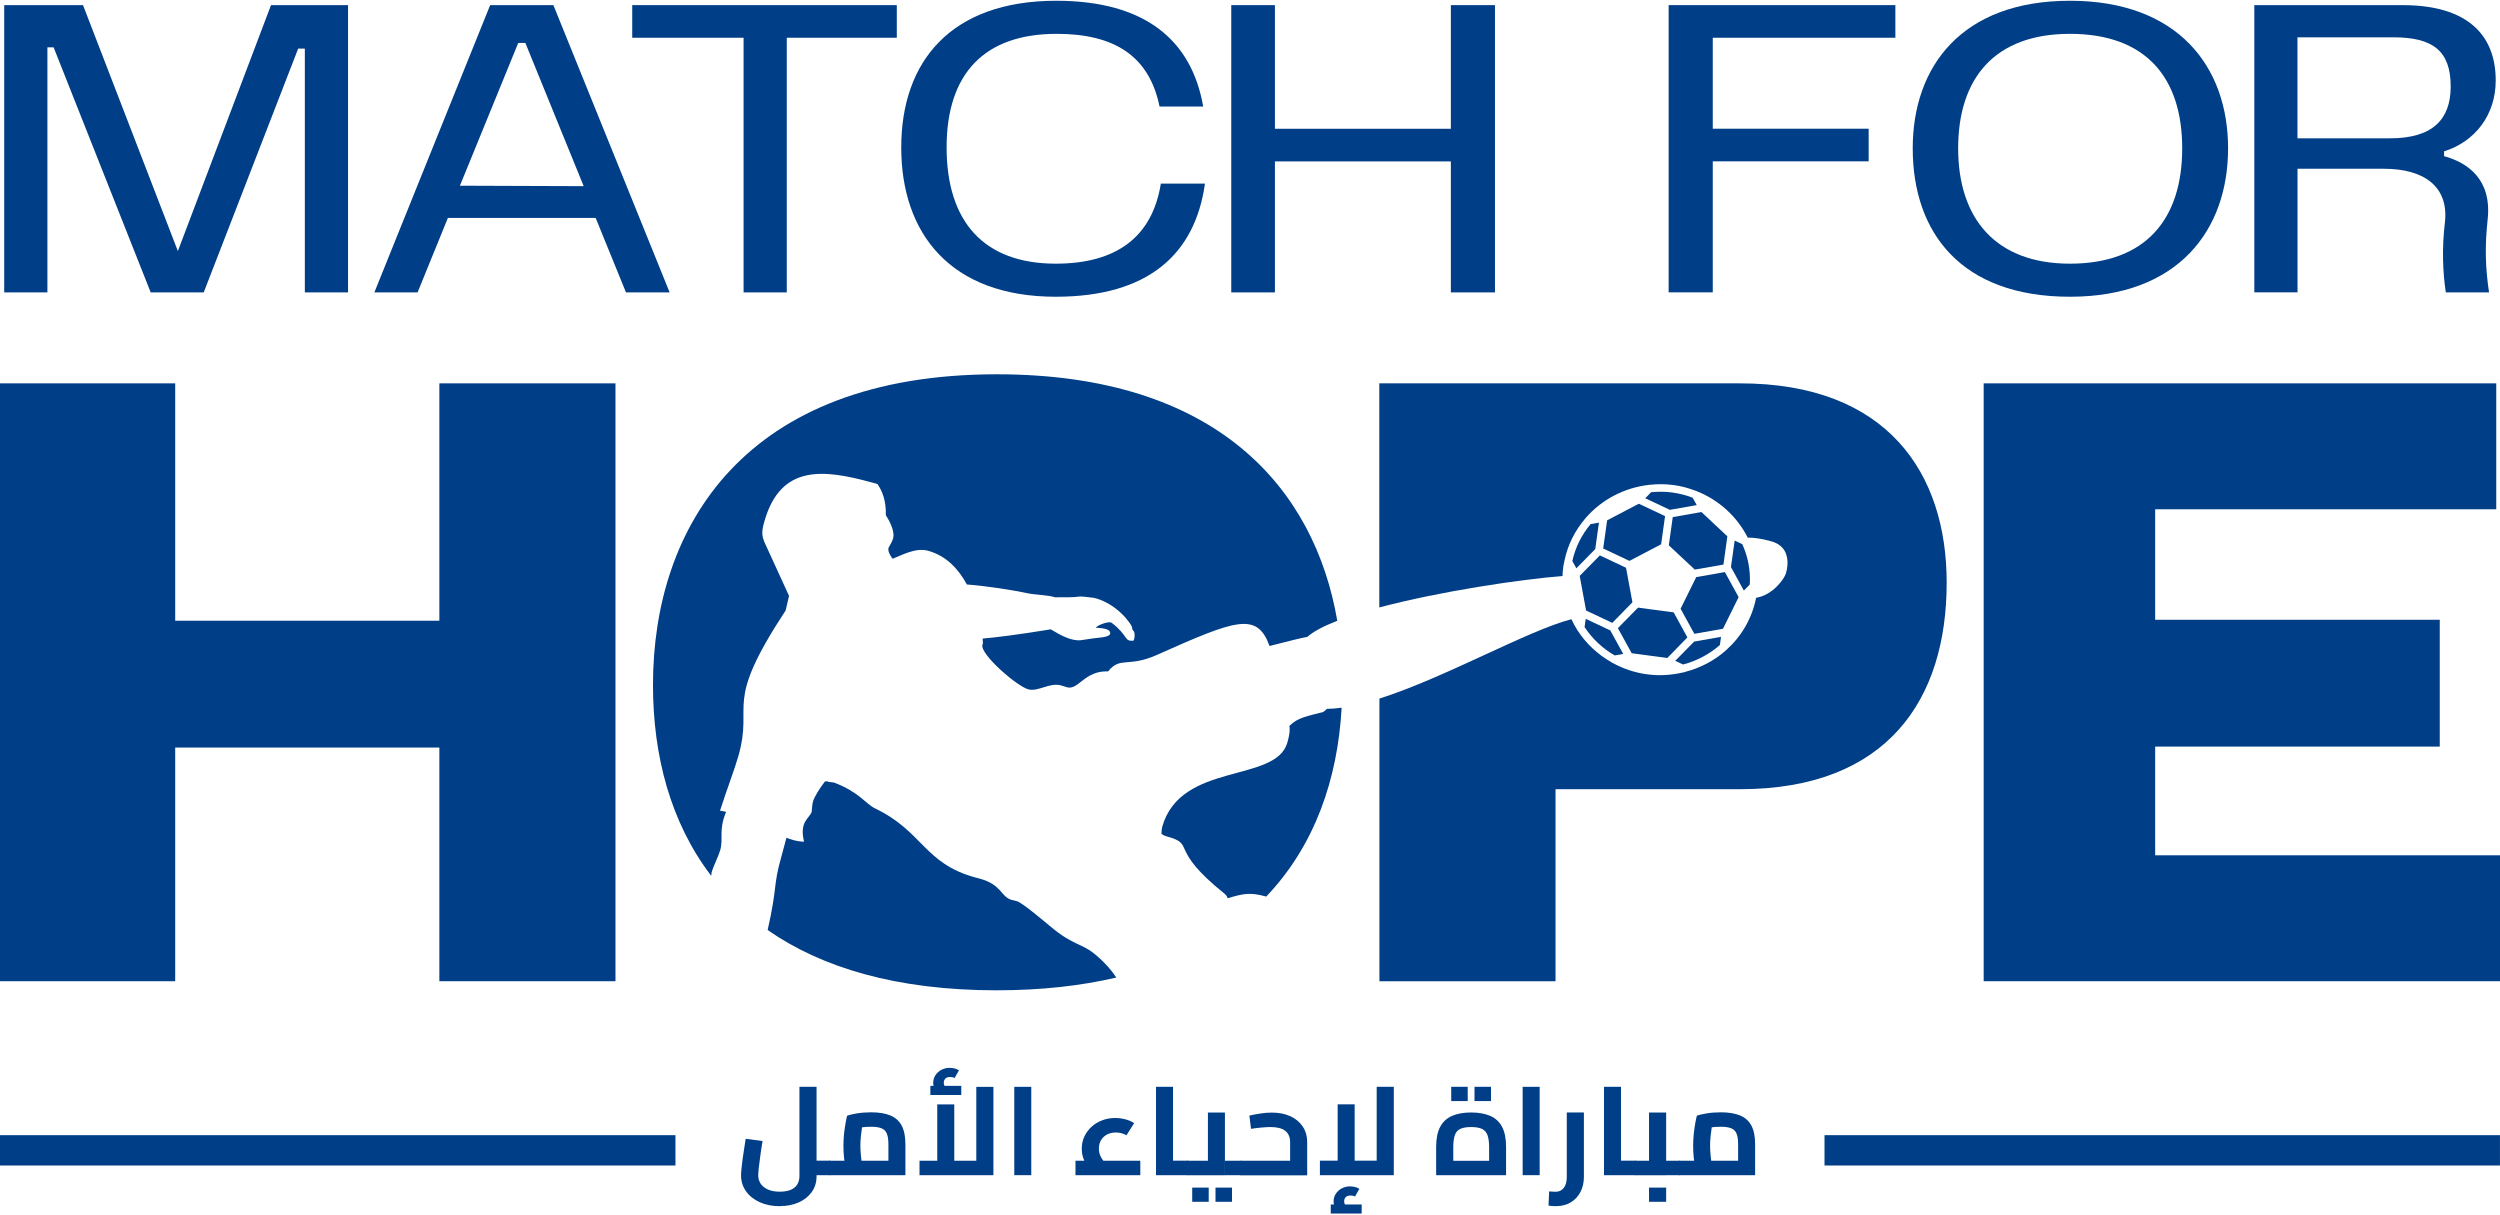 <svg width="282" height="137" viewBox="0 0 282 137" fill="none" xmlns="http://www.w3.org/2000/svg">
<path d="M0.475 0.578H9.364L20.063 28.322L30.569 0.578H39.259V32.983H34.386V5.485H33.633L22.979 32.983H16.999L6.049 5.34H5.348V32.983H0.475V0.578Z" fill="#003E87"/>
<path d="M67.199 24.585H50.52L47.102 32.983H42.228L55.29 0.578H62.422L75.535 32.983H70.61L67.192 24.585H67.199ZM65.84 20.999L59.261 4.843H58.457L51.878 20.948L65.847 20.999H65.84Z" fill="#003E87"/>
<path d="M71.316 4.258V0.578H101.159V4.258H88.749V32.983H83.876V4.258H71.316Z" fill="#003E87"/>
<path d="M119.092 33.472C107.183 33.472 101.66 26.307 101.66 16.631C101.66 6.956 107.235 0.086 119.144 0.086C129.192 0.086 134.419 4.553 135.72 12.014H130.795C129.643 6.371 125.774 3.817 119.189 3.817C111.097 3.817 106.778 8.233 106.778 16.631C106.778 25.03 111.001 29.742 119.086 29.742C125.967 29.742 129.99 26.697 130.943 20.708H135.919C134.812 28.616 129.591 33.472 119.086 33.472H119.092Z" fill="#003E87"/>
<path d="M143.811 0.578V14.525H163.657V0.578H168.633V32.983H163.657V18.206H143.811V32.983H138.887V0.578H143.811Z" fill="#003E87"/>
<path d="M213.798 0.578V4.258H193.199V14.519H210.785V18.199H193.199V32.977H188.223V0.578H213.791H213.798Z" fill="#003E87"/>
<path d="M215.756 16.732C215.756 7.503 221.279 0.086 233.49 0.086C245.702 0.086 251.328 7.547 251.328 16.732C251.328 25.917 245.753 33.472 233.49 33.472C221.228 33.472 215.756 26.257 215.756 16.732ZM233.49 29.742C242.033 29.742 246.153 24.734 246.153 16.732C246.153 8.73 242.033 3.817 233.49 3.817C224.948 3.817 220.88 8.874 220.88 16.732C220.88 24.589 225.051 29.742 233.49 29.742Z" fill="#003E87"/>
<path d="M254.287 0.578H271.018C278.35 0.578 281.517 3.969 281.517 9.071C281.517 12.997 279.154 15.991 275.691 17.073V17.614C278.356 18.35 281.066 20.219 280.615 24.685C280.261 27.875 280.364 30.284 280.763 32.983H275.89C275.536 30.674 275.44 27.976 275.788 25.075C276.238 20.999 273.374 19.036 268.906 19.036H259.16V32.977H254.287V0.578ZM269.608 15.601C274.429 15.601 276.438 13.443 276.438 9.757C276.438 5.73 274.429 4.208 269.955 4.208H259.154V15.601H269.601H269.608Z" fill="#003E87"/>
<path d="M19.762 43.242V70.017H49.56V43.242H69.426V110.682H49.56V84.323H19.762V110.682H0V43.242H19.762Z" fill="#003E87"/>
<path d="M282.002 96.477V110.682H223.758V43.242H281.577V57.447H243.102V69.91H275.204V84.216H243.102V96.477H282.002Z" fill="#003E87"/>
<path d="M195.67 60.983L195.252 63.965L196.707 66.613L197.376 65.934C197.473 64.33 197.164 62.782 196.533 61.386L195.67 60.977V60.983Z" fill="#003E87"/>
<path d="M188.073 74.22L190.339 71.898L188.787 69.074L184.77 68.539L182.498 70.854L184.056 73.685L188.073 74.22Z" fill="#003E87"/>
<path d="M180.84 61.872L183.801 63.269L187.374 61.394L187.818 58.217L184.857 56.82L181.284 58.695L180.84 61.872Z" fill="#003E87"/>
<path d="M196.256 43.242H155.586V68.519C162.5 66.683 171.673 65.33 176.249 64.978C176.262 64.632 176.288 64.279 176.34 63.927C176.372 63.694 176.423 63.468 176.475 63.241C176.475 63.222 176.475 63.21 176.481 63.197C176.855 61.423 177.672 59.832 178.799 58.511C178.812 58.492 178.824 58.479 178.837 58.46C180.627 56.384 183.182 55.013 186.015 54.692C186.041 54.692 186.06 54.685 186.079 54.685C186.955 54.591 187.849 54.591 188.757 54.711C189.665 54.83 190.527 55.069 191.345 55.39C191.371 55.39 191.383 55.409 191.409 55.415C193.945 56.422 195.96 58.309 197.145 60.643C197.846 60.637 198.67 60.75 199.752 61.046C200.228 61.178 200.518 61.335 200.756 61.518C201.677 62.21 201.799 63.455 201.464 64.638C201.278 65.299 199.977 67.123 198.091 67.431C197.628 69.778 196.411 71.822 194.705 73.338C194.699 73.338 194.692 73.351 194.686 73.357C193.379 74.521 191.783 75.358 190.051 75.798C189.987 75.836 189.909 75.855 189.832 75.855C188.545 76.157 187.18 76.251 185.789 76.062C184.399 75.88 183.112 75.433 181.953 74.804C181.876 74.785 181.811 74.748 181.753 74.691C180.208 73.81 178.902 72.584 177.955 71.124C177.949 71.118 177.942 71.105 177.936 71.099C177.679 70.696 177.46 70.275 177.254 69.847C172.329 71.124 163.034 76.434 155.599 78.799V110.688H175.464V89.022H196.269C212.897 89.022 219.585 78.906 219.585 65.726C219.585 53.364 212.89 43.242 196.269 43.242H196.256Z" fill="#003E87"/>
<path d="M191.334 65.097L189.57 68.664L191.122 71.495L194.353 70.923L196.117 67.356L194.566 64.531L191.334 65.097Z" fill="#003E87"/>
<path d="M188.629 55.553C187.824 55.447 187.026 55.447 186.247 55.522L185.584 56.201L188.358 57.51L191.39 56.975L190.933 56.145C190.206 55.868 189.44 55.66 188.629 55.553Z" fill="#003E87"/>
<path d="M178.189 64.963L178.91 68.864L181.865 70.261L184.137 67.939L183.416 64.045L180.462 62.648L178.189 64.963Z" fill="#003E87"/>
<path d="M178.869 69.805L178.74 70.736C179.596 72.038 180.755 73.139 182.139 73.932L183.098 73.762L181.643 71.113L178.869 69.805Z" fill="#003E87"/>
<path d="M177.355 63.275L177.813 64.106L179.943 61.935L180.362 58.953L179.422 59.117C178.431 60.293 177.71 61.709 177.362 63.275H177.355Z" fill="#003E87"/>
<path d="M194.003 72.767L194.131 71.836L191.099 72.371L188.969 74.541L189.844 74.956C191.396 74.554 192.812 73.792 193.996 72.767H194.003Z" fill="#003E87"/>
<path d="M188.686 58.33L188.242 61.514L191.171 64.25L194.403 63.684L194.847 60.501L191.924 57.758L188.686 58.33Z" fill="#003E87"/>
<path d="M80.235 98.517C80.499 97.599 81.027 96.63 81.233 95.925C81.632 94.528 81.027 93.711 81.902 91.578C81.632 91.515 81.413 91.471 81.22 91.446C81.909 89.257 82.849 86.828 83.28 85.312C85.063 79.084 81.445 79.782 88.623 68.855C88.848 67.899 88.996 67.238 88.996 67.238L89.009 67.225C88.082 65.2 86.228 61.155 86.228 61.155C85.932 60.406 85.887 59.972 86.228 58.796C88.069 52.347 92.91 52.939 98.305 54.411C98.53 54.474 98.749 54.537 98.974 54.599C99.521 55.38 99.959 56.449 99.927 58.135C100.48 58.959 100.937 60.06 100.744 60.733C100.615 61.186 100.249 61.708 100.229 61.784C100.126 62.149 100.364 62.602 100.686 63.029C101.716 62.627 103.287 61.74 104.677 62.123C106.75 62.69 108.141 64.212 109.061 65.93C111.333 66.099 114.436 66.596 115.872 66.911C116.747 67.106 118.163 67.1 119.013 67.376C121.575 67.395 121.543 67.307 121.543 67.307C122.013 67.238 122.644 67.358 123.358 67.433C123.416 67.446 125.219 67.754 126.924 69.635C127.092 69.83 127.652 70.503 127.69 70.761C127.793 71.371 127.89 70.988 127.961 71.397C128.025 71.761 127.961 72.026 127.877 72.258C126.77 72.403 127.311 71.724 125.405 70.258C125.103 70.025 123.867 70.484 123.59 70.799C124.221 70.862 125.141 70.874 125.231 71.365C125.322 71.919 123.95 71.906 123.378 72C122.92 72.076 122.457 72.132 122.006 72.202C120.951 72.378 119.663 71.68 118.524 70.988C118.492 70.994 118.459 71 118.421 71.006C114.784 71.598 112.454 71.887 110.838 72.032C110.87 72.359 110.876 72.56 110.87 72.579C110.857 72.629 110.838 72.686 110.818 72.743C110.522 73.775 114.687 77.398 115.988 77.757C117.082 78.059 118.395 76.964 119.67 77.31C119.908 77.373 120.14 77.461 120.384 77.53C121.627 77.87 122.386 75.605 124.993 75.737C126.364 74.007 127.227 75.335 130.497 73.875C139.458 69.874 141.794 69 143.204 72.869C145.071 72.378 147.195 71.862 147.466 71.843C148.161 71.22 149.339 70.61 150.845 70.025C148.283 55.078 137.256 42.219 112.447 42.219C84.007 42.219 73.656 59.387 73.656 77.266C73.656 85.205 75.626 92.773 80.216 98.781C80.235 98.687 80.254 98.593 80.28 98.511L80.235 98.517Z" fill="#003E87"/>
<path d="M149.128 80.35C146.469 80.986 146.263 81.181 145.452 81.866C145.517 82.363 145.459 82.911 145.214 83.766C143.901 88.359 133.202 85.893 131.104 93.247C131.046 93.448 131.02 93.75 131.014 94.071C131.181 94.184 131.387 94.291 131.645 94.36C134.96 95.266 131.69 95.644 138.12 100.802C138.301 100.947 138.416 101.117 138.481 101.325C140.232 100.79 141.03 100.645 142.697 101.098C142.736 101.111 142.781 101.123 142.826 101.136C148.304 95.405 150.898 87.862 151.336 79.828C150.757 79.91 150.197 79.954 149.675 79.96C149.495 80.143 149.328 80.281 149.244 80.312L149.135 80.357L149.128 80.35Z" fill="#003E87"/>
<path d="M93.407 88.185C93.445 88.059 93.046 88.223 93.085 88.109C92.525 88.82 91.868 89.839 91.701 90.431C91.592 90.808 91.585 91.481 91.559 91.563C91.347 92.299 90.13 92.626 90.697 94.941C90.285 94.935 89.873 94.866 89.48 94.759C89.197 94.683 88.939 94.595 88.708 94.501C88.547 95.042 88.399 95.728 88.109 96.741C87.201 99.918 87.697 100.062 86.59 104.906C92.667 109.14 101.106 111.707 112.41 111.707C117.469 111.707 121.956 111.197 125.921 110.266C125.445 109.549 124.782 108.725 123.675 107.775C122.008 106.334 121.151 106.743 118.493 104.51C118.029 104.12 115.3 101.817 114.733 101.66C114.54 101.61 114.341 101.572 114.141 101.516C112.854 101.163 113.04 99.798 110.517 99.112C110.343 99.068 110.176 99.018 110.002 98.974C104.241 97.401 104.099 93.778 98.737 91.205C97.63 90.676 96.96 89.368 94.083 88.273" fill="#003E87"/>
<path d="M281.996 128.047H205.805V131.469H281.996V128.047Z" fill="#003E87"/>
<path d="M76.191 128.047H0V131.469H76.191V128.047Z" fill="#003E87"/>
<path d="M87.943 136.057C87.106 136.057 86.36 135.906 85.703 135.61C85.047 135.314 84.525 134.905 84.152 134.377C83.778 133.848 83.592 133.257 83.592 132.59C83.592 132.401 83.605 132.156 83.637 131.842C83.669 131.527 83.708 131.181 83.759 130.797C83.811 130.413 83.869 130.017 83.933 129.621C83.997 129.224 84.055 128.834 84.113 128.457L86.019 128.709C85.909 129.338 85.826 129.916 85.755 130.432C85.684 130.955 85.626 131.395 85.587 131.766C85.549 132.137 85.529 132.401 85.529 132.571C85.529 132.949 85.626 133.27 85.819 133.546C86.012 133.817 86.289 134.031 86.65 134.188C87.01 134.345 87.448 134.421 87.956 134.421C88.465 134.421 88.915 134.345 89.237 134.194C89.566 134.043 89.804 133.836 89.952 133.572C90.1 133.307 90.177 133.012 90.177 132.685V122.594H92.108V132.685C92.108 133.364 91.928 133.955 91.567 134.459C91.207 134.962 90.711 135.358 90.087 135.635C89.463 135.912 88.748 136.05 87.95 136.05L87.943 136.057ZM92.095 132.559V130.923H93.608V132.559H92.095ZM93.608 132.559V130.923C93.666 130.923 93.711 130.942 93.743 130.98C93.775 131.017 93.808 131.074 93.827 131.15C93.853 131.225 93.866 131.313 93.879 131.407C93.885 131.508 93.891 131.615 93.891 131.741C93.891 131.867 93.891 131.974 93.879 132.081C93.866 132.181 93.853 132.269 93.827 132.339C93.801 132.408 93.775 132.464 93.743 132.502C93.711 132.54 93.666 132.559 93.608 132.559Z" fill="#003E87"/>
<path d="M93.608 132.565C93.549 132.565 93.504 132.546 93.472 132.508C93.44 132.471 93.408 132.414 93.389 132.345C93.363 132.276 93.35 132.188 93.337 132.087C93.324 131.986 93.324 131.873 93.324 131.747C93.324 131.577 93.337 131.433 93.35 131.319C93.369 131.2 93.401 131.105 93.447 131.036C93.492 130.967 93.543 130.929 93.614 130.929V132.565H93.608ZM93.608 132.565V130.929H101.094L100.212 131.659V129.067C100.212 128.558 100.154 128.161 100.038 127.878C99.922 127.589 99.723 127.388 99.44 127.274C99.156 127.155 98.764 127.098 98.262 127.098C97.869 127.098 97.483 127.123 97.103 127.174C96.723 127.224 96.427 127.293 96.215 127.375L97.412 126.274C97.354 126.488 97.296 126.765 97.245 127.092C97.193 127.419 97.148 127.771 97.109 128.142C97.071 128.514 97.051 128.878 97.051 129.237C97.051 129.564 97.071 129.91 97.103 130.269C97.135 130.627 97.174 130.942 97.219 131.212C97.264 131.483 97.296 131.672 97.328 131.779L95.5 132.269C95.461 132.137 95.416 131.923 95.358 131.621C95.3 131.319 95.249 130.961 95.204 130.552C95.159 130.137 95.139 129.703 95.139 129.243C95.139 128.784 95.165 128.319 95.21 127.884C95.255 127.45 95.313 127.054 95.378 126.702C95.442 126.349 95.5 126.066 95.558 125.846C95.79 125.764 96.15 125.676 96.639 125.595C97.129 125.513 97.676 125.469 98.268 125.469C99.131 125.469 99.852 125.588 100.424 125.821C100.997 126.054 101.422 126.438 101.706 126.96C101.989 127.488 102.13 128.193 102.13 129.086V132.565H93.608Z" fill="#003E87"/>
<path d="M103.721 132.563V130.928H111.046L110.126 131.859V122.598H112.057V132.563H103.721ZM104.944 123.517V122.485H108.433V123.517H104.944ZM105.826 123.404C105.645 123.19 105.504 122.982 105.407 122.781C105.311 122.586 105.266 122.372 105.266 122.145C105.266 121.825 105.349 121.535 105.523 121.277C105.697 121.019 105.922 120.818 106.199 120.673C106.476 120.529 106.785 120.453 107.12 120.453C107.3 120.453 107.486 120.478 107.68 120.522C107.873 120.566 108.034 120.642 108.169 120.736L107.68 121.598C107.596 121.554 107.506 121.523 107.429 121.504C107.345 121.491 107.261 121.485 107.178 121.485C106.946 121.485 106.766 121.541 106.643 121.661C106.521 121.781 106.457 121.938 106.457 122.133C106.457 122.246 106.482 122.353 106.527 122.454C106.572 122.554 106.65 122.668 106.746 122.793L105.826 123.397V123.404ZM105.723 130.928V124.574H107.641V130.928H105.723Z" fill="#003E87"/>
<path d="M114.41 132.559V122.594H116.328V132.559H114.41Z" fill="#003E87"/>
<path d="M121.314 132.564V130.928H128.627V132.564H121.314ZM123.22 132.237C122.814 131.796 122.518 131.362 122.319 130.941C122.119 130.519 122.023 130.066 122.023 129.588C122.023 129.079 122.119 128.613 122.319 128.192C122.518 127.77 122.789 127.405 123.136 127.091C123.484 126.776 123.883 126.537 124.34 126.367C124.797 126.191 125.28 126.109 125.788 126.109C126.181 126.109 126.567 126.16 126.947 126.26C127.327 126.361 127.655 126.499 127.932 126.688L127.069 128.053C126.876 127.953 126.683 127.871 126.484 127.821C126.284 127.77 126.078 127.745 125.859 127.745C125.486 127.745 125.151 127.821 124.861 127.978C124.572 128.135 124.346 128.349 124.192 128.619C124.031 128.89 123.954 129.205 123.954 129.563C123.954 129.853 124.012 130.129 124.121 130.381C124.231 130.633 124.411 130.897 124.662 131.167L123.22 132.237Z" fill="#003E87"/>
<path d="M130.398 132.559V122.594H132.317V132.559H130.398ZM132.317 132.559V130.923H133.958V132.559H132.317ZM133.958 132.559V130.923C134.016 130.923 134.061 130.942 134.093 130.98C134.126 131.017 134.158 131.074 134.177 131.15C134.203 131.225 134.216 131.313 134.229 131.407C134.241 131.508 134.241 131.615 134.241 131.741C134.241 131.867 134.241 131.974 134.229 132.081C134.216 132.188 134.203 132.269 134.177 132.339C134.151 132.408 134.126 132.464 134.093 132.502C134.061 132.54 134.016 132.559 133.958 132.559Z" fill="#003E87"/>
<path d="M133.961 132.563C133.903 132.563 133.858 132.544 133.826 132.507C133.794 132.469 133.761 132.412 133.742 132.343C133.716 132.274 133.703 132.186 133.691 132.085C133.678 131.985 133.678 131.871 133.678 131.745C133.678 131.576 133.691 131.431 133.703 131.318C133.723 131.198 133.755 131.104 133.8 131.035C133.845 130.965 133.897 130.928 133.967 130.928V132.563H133.961ZM133.961 132.563V130.928H137.379L136.253 131.846V125.492H138.171V132.57H133.961V132.563ZM134.482 135.564V133.96H136.343V135.564H134.482ZM137.109 135.564V133.96H138.969V135.564H137.109ZM138.177 132.563V130.928H139.98V132.563H138.177ZM139.98 132.563V130.928C140.025 130.928 140.07 130.947 140.109 130.984C140.147 131.022 140.173 131.079 140.192 131.154C140.212 131.23 140.231 131.318 140.244 131.412C140.257 131.513 140.263 131.62 140.263 131.745C140.263 131.871 140.257 131.978 140.244 132.085C140.231 132.186 140.212 132.274 140.192 132.343C140.173 132.412 140.147 132.469 140.115 132.507C140.083 132.544 140.038 132.563 139.98 132.563Z" fill="#003E87"/>
<path d="M139.977 132.565C139.919 132.565 139.874 132.546 139.841 132.508C139.809 132.47 139.777 132.414 139.758 132.345C139.732 132.275 139.719 132.187 139.706 132.087C139.693 131.986 139.693 131.873 139.693 131.747C139.693 131.577 139.706 131.432 139.719 131.319C139.738 131.2 139.771 131.105 139.816 131.036C139.861 130.967 139.912 130.929 139.983 130.929V132.565H139.977ZM139.977 132.565V130.929H146.176L145.526 131.451V128.847C145.526 128.281 145.345 127.853 144.985 127.563C144.624 127.274 144.058 127.129 143.279 127.129C143.06 127.129 142.757 127.148 142.371 127.18C141.985 127.211 141.567 127.261 141.116 127.331L140.929 125.84C141.341 125.745 141.76 125.664 142.191 125.601C142.616 125.538 143.041 125.5 143.453 125.5C144.238 125.5 144.933 125.632 145.532 125.903C146.131 126.173 146.594 126.551 146.935 127.054C147.276 127.551 147.45 128.155 147.45 128.859V132.577H139.983L139.977 132.565Z" fill="#003E87"/>
<path d="M148.885 132.559V130.923H156.21L155.29 131.854V122.594H157.221V132.559H148.885ZM150.108 136.887V135.861H153.597V136.887H150.108ZM150.99 136.774C150.81 136.56 150.668 136.352 150.571 136.151C150.475 135.956 150.43 135.742 150.43 135.515C150.43 135.195 150.513 134.905 150.687 134.647C150.861 134.389 151.086 134.188 151.363 134.043C151.64 133.899 151.949 133.823 152.284 133.823C152.464 133.823 152.651 133.848 152.844 133.892C153.037 133.936 153.198 134.012 153.333 134.106L152.844 134.968C152.76 134.924 152.67 134.893 152.593 134.874C152.509 134.861 152.425 134.855 152.342 134.855C152.11 134.855 151.93 134.912 151.807 135.031C151.685 135.151 151.621 135.308 151.621 135.503C151.621 135.616 151.646 135.723 151.691 135.83C151.736 135.931 151.814 136.044 151.91 136.17L150.99 136.774ZM150.887 130.923V124.569H152.805V130.923H150.887Z" fill="#003E87"/>
<path d="M161.998 132.565V129.363C161.998 128.432 162.146 127.683 162.449 127.117C162.745 126.551 163.189 126.136 163.775 125.878C164.361 125.62 165.081 125.488 165.938 125.488C166.794 125.488 167.528 125.62 168.113 125.878C168.699 126.136 169.143 126.551 169.439 127.117C169.736 127.683 169.884 128.432 169.884 129.363V132.565H161.998ZM163.929 131.779L163.009 130.936H168.879L167.972 131.779V129.413C167.972 128.847 167.914 128.4 167.798 128.067C167.682 127.734 167.476 127.494 167.186 127.35C166.89 127.205 166.478 127.13 165.938 127.13C165.397 127.13 164.998 127.205 164.702 127.35C164.406 127.494 164.206 127.734 164.097 128.067C163.987 128.4 163.929 128.847 163.929 129.413V131.779ZM163.697 124.198V122.594H165.558V124.198H163.697ZM166.324 124.198V122.594H168.184V124.198H166.324Z" fill="#003E87"/>
<path d="M171.756 132.559V122.594H173.674V132.559H171.756Z" fill="#003E87"/>
<path d="M175.522 136.053C175.399 136.053 175.264 136.053 175.116 136.041C174.968 136.028 174.82 136.016 174.672 135.997L174.743 134.392C174.897 134.399 175.045 134.411 175.18 134.418C175.322 134.424 175.425 134.43 175.489 134.43C175.863 134.43 176.165 134.286 176.391 133.996C176.616 133.707 176.732 133.298 176.732 132.769V125.484H178.663V132.769C178.663 133.411 178.528 133.977 178.264 134.474C178 134.971 177.633 135.361 177.163 135.638C176.693 135.915 176.146 136.053 175.522 136.053Z" fill="#003E87"/>
<path d="M180.93 132.559V122.594H182.848V132.559H180.93ZM182.848 132.559V130.923H184.489V132.559H182.848ZM184.489 132.559V130.923C184.547 130.923 184.592 130.942 184.625 130.98C184.657 131.017 184.689 131.074 184.708 131.15C184.734 131.225 184.747 131.313 184.76 131.407C184.773 131.508 184.773 131.615 184.773 131.741C184.773 131.867 184.773 131.974 184.76 132.081C184.747 132.188 184.734 132.269 184.708 132.339C184.683 132.408 184.657 132.464 184.625 132.502C184.592 132.54 184.547 132.559 184.489 132.559Z" fill="#003E87"/>
<path d="M184.498 132.563C184.44 132.563 184.395 132.544 184.363 132.507C184.331 132.469 184.299 132.412 184.279 132.343C184.253 132.274 184.241 132.186 184.228 132.085C184.215 131.985 184.215 131.871 184.215 131.745C184.215 131.576 184.228 131.431 184.241 131.318C184.26 131.198 184.292 131.104 184.337 131.035C184.382 130.965 184.434 130.928 184.505 130.928V132.563H184.498ZM184.498 132.563V130.928H187.137L186.011 131.846V125.492H187.942V132.57H184.498V132.563ZM186.011 135.564V133.96H187.942V135.564H186.011ZM187.942 132.563V130.928H189.455V132.563H187.942ZM189.455 132.563V130.928C189.513 130.928 189.558 130.947 189.596 130.984C189.635 131.022 189.661 131.079 189.68 131.154C189.699 131.23 189.712 131.318 189.725 131.412C189.738 131.513 189.738 131.62 189.738 131.745C189.738 131.871 189.738 131.978 189.725 132.085C189.712 132.192 189.699 132.274 189.68 132.343C189.661 132.412 189.635 132.469 189.596 132.507C189.558 132.544 189.513 132.563 189.455 132.563Z" fill="#003E87"/>
<path d="M189.455 132.565C189.397 132.565 189.352 132.546 189.32 132.508C189.288 132.471 189.256 132.414 189.236 132.345C189.211 132.276 189.198 132.188 189.185 132.087C189.172 131.986 189.172 131.873 189.172 131.747C189.172 131.577 189.185 131.433 189.198 131.319C189.217 131.2 189.249 131.105 189.294 131.036C189.339 130.967 189.391 130.929 189.462 130.929V132.565H189.455ZM189.455 132.565V130.929H196.942L196.06 131.659V129.067C196.06 128.558 196.002 128.161 195.886 127.878C195.77 127.589 195.57 127.388 195.287 127.274C195.004 127.155 194.611 127.098 194.109 127.098C193.717 127.098 193.33 127.123 192.951 127.174C192.571 127.224 192.275 127.293 192.062 127.375L193.26 126.274C193.202 126.488 193.144 126.765 193.092 127.092C193.041 127.419 192.996 127.771 192.957 128.142C192.918 128.514 192.899 128.878 192.899 129.237C192.899 129.564 192.918 129.91 192.951 130.269C192.983 130.627 193.021 130.942 193.066 131.212C193.111 131.483 193.144 131.672 193.176 131.779L191.348 132.269C191.309 132.137 191.264 131.923 191.206 131.621C191.148 131.319 191.097 130.961 191.052 130.552C191.006 130.137 190.987 129.703 190.987 129.243C190.987 128.784 191.013 128.319 191.058 127.884C191.103 127.45 191.161 127.054 191.225 126.702C191.29 126.349 191.348 126.066 191.406 125.846C191.637 125.764 191.998 125.676 192.487 125.595C192.976 125.513 193.523 125.469 194.116 125.469C194.978 125.469 195.699 125.588 196.272 125.821C196.845 126.054 197.27 126.438 197.553 126.96C197.836 127.488 197.978 128.193 197.978 129.086V132.565H189.455Z" fill="#003E87"/>
</svg>
